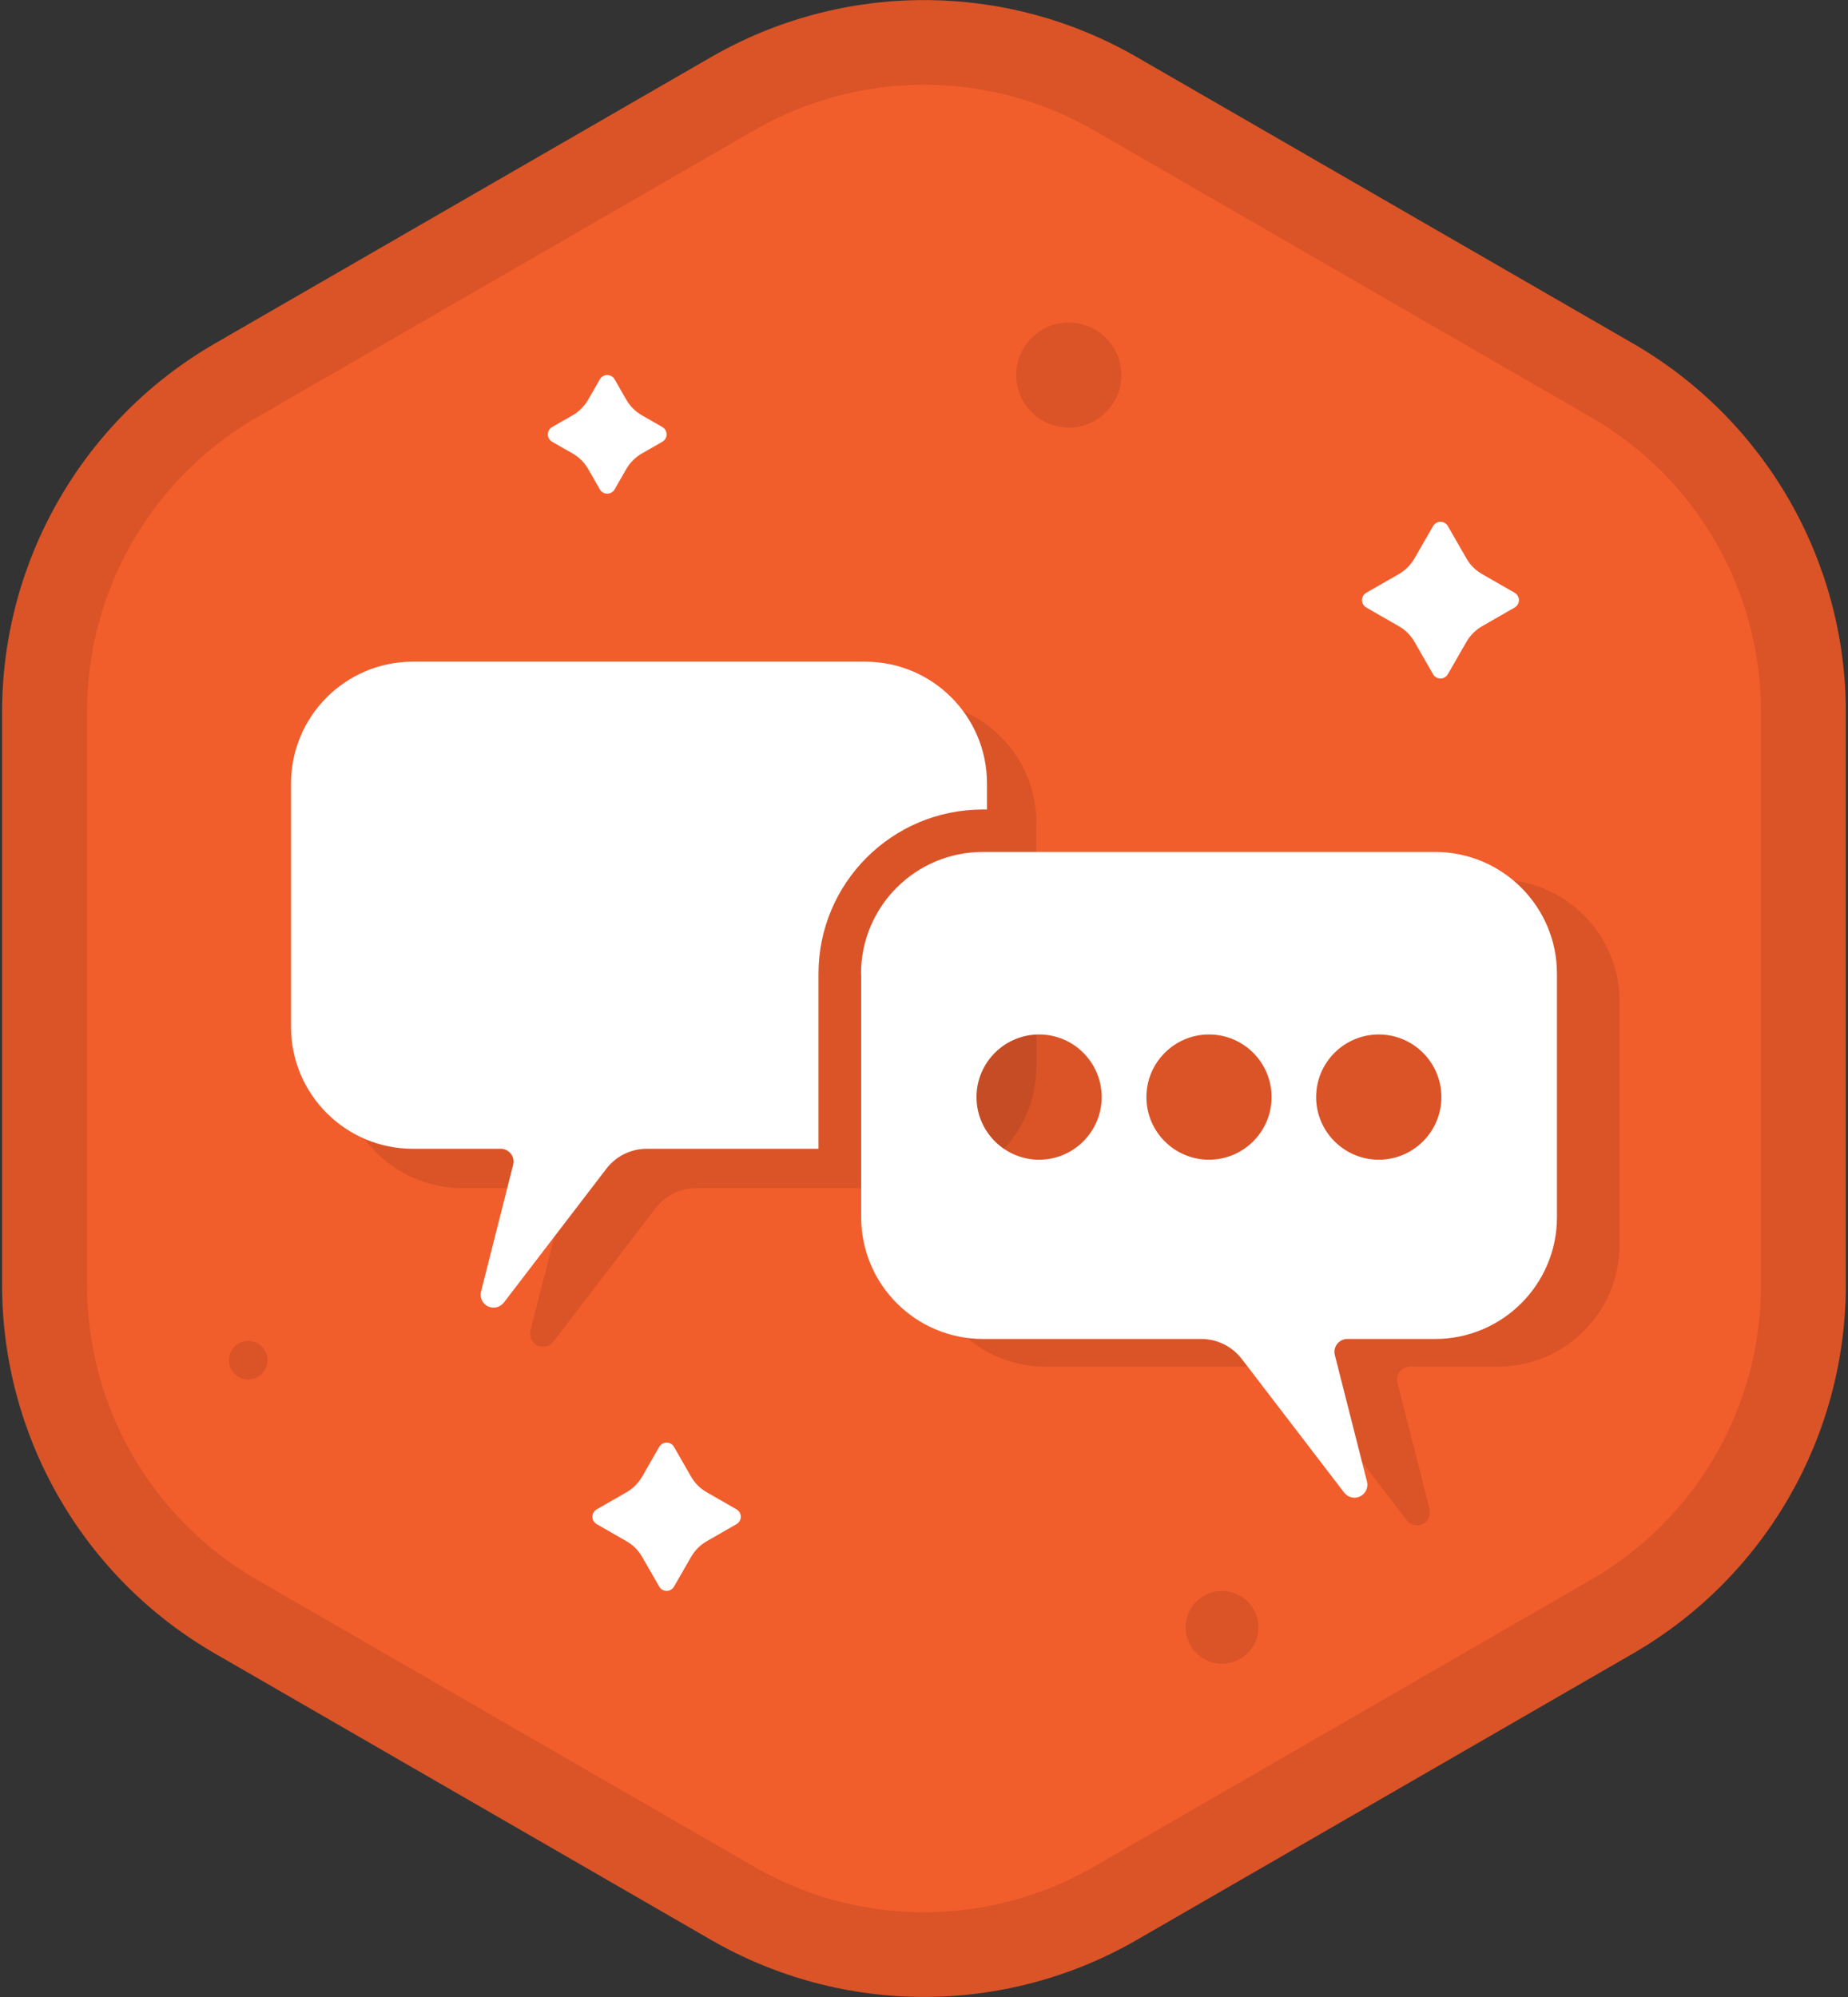 <?xml version="1.0" encoding="UTF-8"?>
<svg id="Vrstva_1" data-name="Vrstva 1" xmlns="http://www.w3.org/2000/svg" version="1.1" xmlns:serif="http://www.serif.com/" xmlns:xlink="http://www.w3.org/1999/xlink" viewBox="0 0 2381.1 2573.6">
  <rect x="0" y="0" width="2381.1" height="2573.6" fill="#333333" stroke="none"/>
  <defs>
    <style>
      .cls-1 {
        fill: #fff;
      }

      .cls-1, .cls-2, .cls-3, .cls-4 {
        stroke-width: 0px;
      }

      .cls-1, .cls-3, .cls-4 {
        fill-rule: evenodd;
      }

      .cls-2, .cls-3 {
        fill: #000;
        fill-opacity: .1;
      }

      .cls-4 {
        fill: url(#Nepojmenovaný_přechod_5);
      }
    </style>
    <linearGradient id="Nepojmenovaný_přechod_5" data-name="Nepojmenovaný přechod 5" x1="0" y1="2959.5" x2="1" y2="2959.5" gradientTransform="translate(-4354319.3 -654714.9) rotate(98.6) scale(1488.3 -1488.3)" gradientUnits="userSpaceOnUse">
      <stop offset="0" stop-color="#f25d2c"/>
      <stop offset="1" stop-color="#e23d4d"/>
    </linearGradient>
  </defs>
  <g id="Comunication">
    <g id="polygon-frame" serif:id="polygon frame">
      <g id="polygon-frame1" serif:id="polygon frame">
        <path class="cls-4" d="M916.2,73.6c169.8-98,378.9-98,548.6,0,191.9,110.8,447.3,258.2,639.2,369,169.8,98,274.3,279.1,274.3,475.1v738.1c0,196-104.6,377.1-274.3,475.1-191.9,110.8-447.3,258.2-639.2,369-169.8,98-378.9,98-548.6,0-191.9-110.8-447.3-258.2-639.2-369C107.3,2033,2.7,1851.9,2.7,1655.8v-738.1c0-196,104.6-377.1,274.3-475.1,191.9-110.8,447.3-258.2,639.2-369Z"/>
      </g>
      <g id="border">
        <path class="cls-3" d="M917,73.1c169.3-97.7,377.8-97.7,547.1,0,192.3,111,448.5,258.9,640.7,369.9,169.3,97.7,273.5,278.3,273.5,473.8v739.9c0,195.5-104.3,376.1-273.5,473.8-192.3,111-448.5,258.9-640.7,369.9-169.3,97.7-377.8,97.7-547.1,0-192.3-111-448.5-258.9-640.7-369.9C107,2032.8,2.7,1852.2,2.7,1656.7v-739.9c0-195.5,104.3-376.1,273.5-473.8,192.3-111,448.5-258.9,640.7-369.9ZM971.7,167.9c135.4-78.2,302.3-78.2,437.7,0,192.3,111,448.5,258.9,640.7,369.9,135.4,78.2,218.8,222.7,218.8,379v739.9c0,156.4-83.4,300.9-218.8,379-192.3,111-448.5,258.9-640.7,369.9-135.4,78.2-302.3,78.2-437.7,0-192.3-111-448.5-258.9-640.7-369.9-135.4-78.2-218.8-222.7-218.8-379v-739.9c0-156.4,83.4-300.9,218.8-379L971.7,167.9Z"/>
      </g>
    </g>
    <path class="cls-3" d="M1190.1,1290.4c0-86.6,70.3-156.9,156.9-156.9h582.9c86.6,0,156.9,70.3,156.9,156.9v313.9c0,86.6-70.3,156.9-156.9,156.9h-113.2c-5.1,0-10,2.4-13.1,6.4s-4.3,9.3-3,14.2c8.8,34.8,27,106.7,41.4,163.1,1.9,7.7-1.8,15.7-8.9,19.2-7.1,3.4-15.7,1.4-20.5-4.9-42.5-55.5-101.5-132.6-131.9-172.2-12.5-16.3-31.8-25.8-52.3-25.8h-281.3c-86.6,0-156.9-70.3-156.9-156.9v-313.9Z"/>
    <path class="cls-3" d="M1335.4,1060.3c0-86.6-70.3-156.9-156.9-156.9h-582.9c-86.6,0-156.9,70.3-156.9,156.9v313.9c0,86.6,70.3,156.9,156.9,156.9h113.2c5.1,0,10,2.4,13.1,6.4,3.1,4,4.3,9.3,3,14.2-8.8,34.8-27,106.7-41.4,163.1-1.9,7.7,1.8,15.7,8.9,19.2,7.1,3.4,15.7,1.4,20.5-4.9,42.5-55.5,101.5-132.6,131.9-172.2,12.5-16.3,31.8-25.8,52.3-25.8h281.3c86.6,0,156.9-70.3,156.9-156.9v-313.9Z"/>
    <path class="cls-1" d="M1109.4,1254.8c0-86.6,70.3-156.9,156.9-156.9h582.8c86.6,0,157,70.3,157,156.9v313.8c0,86.6-70.3,156.9-157,156.9h-113.1c-5.2,0-10,2.4-13.1,6.4-3.1,4-4.3,9.3-3,14.3,8.8,34.8,27,106.7,41.4,163.1,2,7.7-1.8,15.7-8.9,19.1-7.1,3.5-15.7,1.4-20.5-4.9-42.5-55.5-101.6-132.6-131.9-172.2-12.5-16.3-31.8-25.8-52.2-25.8h-281.3c-86.6,0-156.9-70.3-156.9-156.9v-313.8ZM1338.9,1333.1c44.5,0,80.6,36.2,80.6,80.7s-36.2,80.7-80.6,80.7-80.7-36.2-80.7-80.7,36.2-80.7,80.7-80.7ZM1557.7,1333.1c44.6,0,80.7,36.2,80.7,80.7s-36.2,80.7-80.7,80.7-80.6-36.2-80.6-80.7,36.2-80.7,80.6-80.7ZM1776.5,1333.1c44.5,0,80.7,36.2,80.7,80.7s-36.2,80.7-80.7,80.7-80.7-36.2-80.7-80.7,36.2-80.7,80.7-80.7Z"/>
    <path class="cls-1" d="M1054.6,1480.4h-221.2c-20.4,0-39.7,9.5-52.1,25.7-30.4,39.7-89.6,117-132.1,172.5-4.8,6.2-13.4,8.3-20.5,4.9-7.1-3.4-10.8-11.4-8.9-19.1,14.3-56.5,32.6-128.6,41.4-163.4,1.3-4.9.2-10.2-3-14.2-3.1-4-8-6.4-13.1-6.4h-113.2c-86.6,0-156.9-70.3-156.9-156.9v-313.9c0-86.6,70.3-156.9,156.9-156.9h582.9c86.6,0,156.9,70.3,156.9,156.9v33.6h-5.5c-116.8,0-211.6,94.8-211.6,211.6v225.5Z"/>
    <path class="cls-1" d="M849.4,1864.5c2-3.4,5.6-5.5,9.5-5.5s7.6,2.1,9.5,5.5c6.8,11.8,15.8,27.5,22,38.4,4.8,8.4,11.8,15.4,20.3,20.2,10.9,6.2,26.5,15.2,38.3,22,3.4,2,5.5,5.6,5.5,9.5s-2.1,7.5-5.5,9.5c-11.8,6.8-27.4,15.8-38.3,22-8.4,4.8-15.4,11.8-20.3,20.3-6.2,10.8-15.2,26.5-22,38.3-2,3.4-5.6,5.5-9.5,5.5s-7.6-2.1-9.5-5.5c-6.8-11.8-15.8-27.5-22-38.3-4.8-8.5-11.8-15.5-20.3-20.3-10.9-6.2-26.5-15.2-38.3-22-3.4-2-5.5-5.6-5.5-9.5s2.1-7.5,5.5-9.5c11.8-6.8,27.4-15.8,38.3-22,8.4-4.8,15.4-11.8,20.3-20.2,6.2-10.9,15.2-26.5,22-38.4Z"/>
    <path class="cls-1" d="M772.9,488.8c2-3.4,5.6-5.5,9.5-5.5s7.6,2.1,9.5,5.5c4.8,8.4,10.5,18.4,15,26.2,4.8,8.4,11.8,15.4,20.3,20.3,7.8,4.4,17.8,10.2,26.2,15,3.4,2,5.5,5.6,5.5,9.5s-2.1,7.5-5.5,9.5c-8.4,4.8-18.4,10.5-26.2,15-8.4,4.8-15.4,11.8-20.3,20.2-4.5,7.8-10.2,17.8-15,26.2-2,3.4-5.6,5.5-9.5,5.5s-7.6-2.1-9.5-5.5c-4.8-8.4-10.5-18.4-15-26.2-4.8-8.4-11.8-15.4-20.3-20.2-7.8-4.5-17.8-10.2-26.2-15-3.4-2-5.5-5.6-5.5-9.5s2.1-7.5,5.5-9.5c8.4-4.8,18.4-10.5,26.2-15,8.4-4.8,15.4-11.9,20.3-20.3,4.5-7.8,10.2-17.8,15-26.2Z"/>
    <path class="cls-1" d="M1846.5,677.9c2-3.4,5.6-5.5,9.5-5.5s7.6,2.1,9.5,5.5c7.3,12.8,17.3,30.1,24,41.8,4.8,8.5,11.8,15.4,20.3,20.2,11.7,6.7,29.1,16.7,41.8,24,3.4,2,5.5,5.6,5.5,9.5s-2.1,7.5-5.5,9.5c-12.7,7.4-30.1,17.3-41.8,24-8.4,4.8-15.4,11.8-20.3,20.2-6.7,11.7-16.7,29-24,41.8-2,3.4-5.6,5.5-9.5,5.5s-7.6-2.1-9.5-5.5c-7.3-12.8-17.3-30.1-24-41.8-4.8-8.5-11.8-15.4-20.3-20.2-11.7-6.7-29.1-16.7-41.8-24-3.4-2-5.5-5.6-5.5-9.5s2.1-7.5,5.5-9.5c12.7-7.4,30.1-17.3,41.8-24,8.4-4.8,15.4-11.8,20.3-20.2,6.7-11.7,16.7-29,24-41.8Z"/>
    <circle class="cls-2" cx="1574.5" cy="2097.1" r="46.9"/>
    <circle class="cls-2" cx="1377.1" cy="483.3" r="67.7"/>
    <circle class="cls-2" cx="319.8" cy="1752.9" r="24.9"/>
  </g>
</svg>